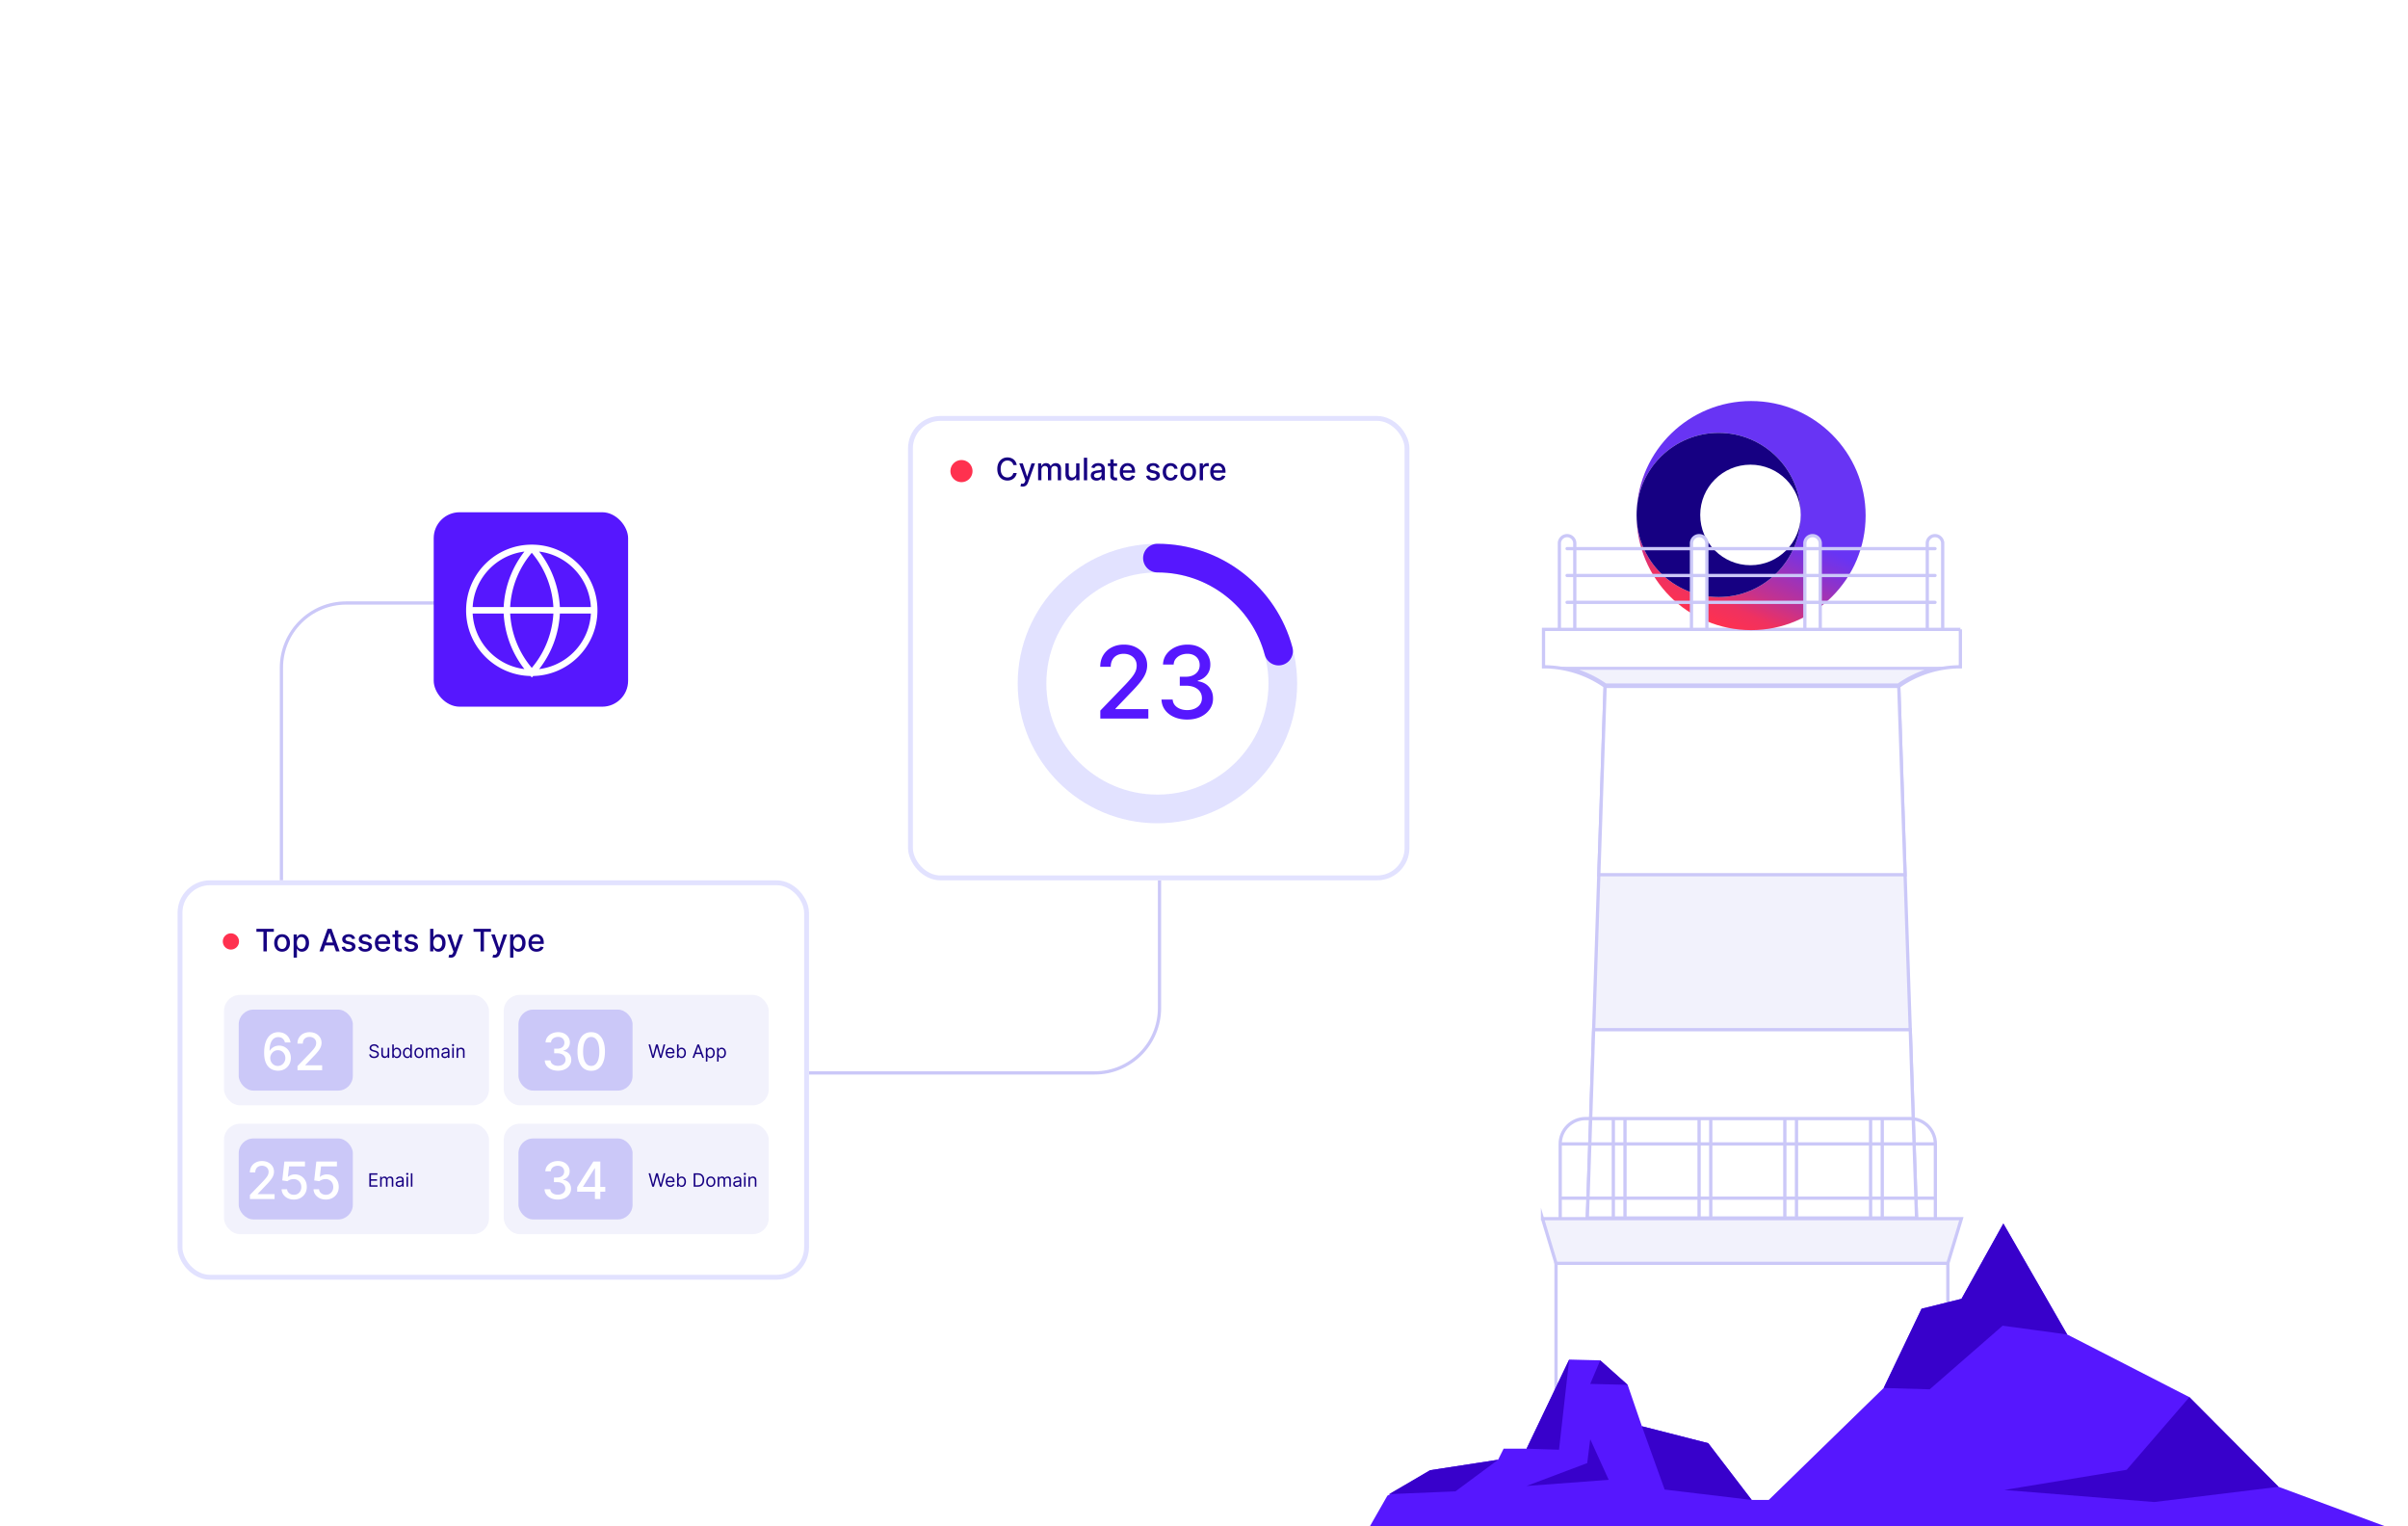 <svg xmlns="http://www.w3.org/2000/svg" width="778" height="493" fill="none"><path stroke="#CBC8F8" stroke-width="1.047" d="M150.594 346.578h203.092c11.564 0 20.938-9.374 20.938-20.937l.001-153.891M188.803 194.781l-76.944.001c-11.563 0-20.937 9.374-20.937 20.937v107.828"/><g filter="url(#a)"><rect width="162" height="150" x="285" y="126" fill="#fff" rx="10.469"/><rect width="160.43" height="148.43" x="285.785" y="126.785" stroke="#E2E2FF" stroke-width="1.57" rx="9.684"/><path fill="#160082" d="M320.119 141.85h-1.108a1.7 1.7 0 0 0-.664-1.083 1.853 1.853 0 0 0-.565-.284 2.202 2.202 0 0 0-.657-.096c-.419 0-.794.105-1.126.316-.329.211-.589.52-.781.927-.189.407-.284.904-.284 1.491 0 .592.095 1.092.284 1.499.192.407.454.715.785.923.331.209.704.313 1.119.313.229 0 .447-.031.653-.093.208-.063.397-.157.565-.28a1.712 1.712 0 0 0 .671-1.069l1.108.004a2.957 2.957 0 0 1-.345.987 2.716 2.716 0 0 1-.65.774 2.947 2.947 0 0 1-.902.501 3.338 3.338 0 0 1-1.107.177c-.63 0-1.191-.149-1.684-.447a3.138 3.138 0 0 1-1.164-1.289c-.282-.559-.423-1.225-.423-2 0-.776.142-1.442.426-1.999.284-.559.672-.987 1.165-1.285.492-.301 1.052-.451 1.68-.451.385 0 .745.055 1.079.167.336.108.638.269.906.483.267.21.488.468.664.774.175.303.293.65.355 1.04Zm1.918 6.953a2.219 2.219 0 0 1-.724-.117l.256-.87c.194.052.366.075.518.068a.622.622 0 0 0 .401-.171c.119-.106.223-.28.313-.522l.131-.362-1.996-5.526h1.137l1.381 4.233h.057l1.381-4.233h1.14l-2.248 6.183a2.47 2.47 0 0 1-.397.721 1.536 1.536 0 0 1-.576.447c-.222.1-.48.149-.774.149Zm4.993-2.045v-5.455h1.019v.888h.068c.113-.301.299-.535.557-.703.258-.171.567-.256.927-.256.365 0 .67.085.916.256a1.5 1.5 0 0 1 .551.703h.057c.13-.291.337-.523.621-.696.284-.175.623-.263 1.016-.263.495 0 .898.155 1.211.465.315.311.472.778.472 1.403v3.658h-1.062V143.2c0-.37-.1-.637-.302-.803a1.095 1.095 0 0 0-.721-.249c-.345 0-.614.107-.806.32-.191.211-.287.482-.287.813v3.477h-1.059v-3.626c0-.296-.092-.534-.277-.714-.184-.18-.424-.27-.72-.27-.202 0-.387.054-.558.16a1.17 1.17 0 0 0-.408.437 1.337 1.337 0 0 0-.153.65v3.363h-1.062Zm12.293-2.262v-3.193h1.066v5.455h-1.044v-.945h-.057a1.707 1.707 0 0 1-.604.728c-.274.192-.617.288-1.026.288-.351 0-.661-.077-.931-.231a1.625 1.625 0 0 1-.632-.692c-.151-.306-.227-.683-.227-1.133v-3.47h1.062v3.342c0 .372.103.667.309.888.206.22.473.33.802.33a1.305 1.305 0 0 0 1.087-.6c.133-.201.198-.457.195-.767Zm3.554-5.011v7.273h-1.062v-7.273h1.062Zm3.016 7.394c-.346 0-.658-.064-.938-.192-.279-.13-.5-.319-.664-.565-.161-.246-.241-.548-.241-.905 0-.308.059-.561.177-.76a1.32 1.32 0 0 1 .48-.473 2.49 2.49 0 0 1 .675-.262c.248-.06.501-.105.76-.135l.795-.093c.204-.026.352-.067.444-.124.092-.057.138-.149.138-.277v-.025c0-.31-.087-.55-.262-.721-.173-.17-.431-.255-.775-.255-.357 0-.639.079-.845.238-.203.156-.344.33-.422.522l-.998-.228c.118-.331.291-.599.518-.802.23-.206.494-.355.792-.448.298-.094.612-.142.941-.142.218 0 .449.026.693.078.246.05.476.142.689.277.215.135.391.328.529.579.137.249.206.572.206.97v3.622h-1.037v-.746h-.043a1.516 1.516 0 0 1-.309.405 1.63 1.63 0 0 1-.529.33 2.04 2.04 0 0 1-.774.132Zm.231-.853c.293 0 .544-.058.753-.174.21-.116.37-.267.479-.454.111-.19.167-.392.167-.608v-.703a.548.548 0 0 1-.22.107 3.494 3.494 0 0 1-.366.082l-.401.06-.327.043a2.614 2.614 0 0 0-.565.131.956.956 0 0 0-.404.266.664.664 0 0 0-.15.455c0 .263.097.461.292.596.194.133.441.199.742.199Zm6.421-4.723v.853h-2.979v-.853h2.979Zm-2.18-1.307h1.061v5.16c0 .206.031.361.093.465a.48.48 0 0 0 .238.21.964.964 0 0 0 .323.053c.085 0 .16-.006.224-.018.064-.011.113-.021.149-.028l.192.877a2.13 2.13 0 0 1-.689.114 1.87 1.87 0 0 1-.782-.149 1.345 1.345 0 0 1-.586-.483c-.149-.218-.223-.492-.223-.821v-5.38Zm5.647 6.872c-.538 0-1-.115-1.389-.345a2.334 2.334 0 0 1-.894-.976c-.209-.422-.313-.915-.313-1.481 0-.559.104-1.051.313-1.477.21-.426.504-.759.88-.998.379-.239.822-.359 1.328-.359.308 0 .606.051.895.153.289.102.548.262.778.479.23.218.411.501.543.849.133.346.199.766.199 1.261v.376h-4.336v-.795h3.296c0-.28-.057-.527-.171-.743a1.283 1.283 0 0 0-.479-.514 1.338 1.338 0 0 0-.718-.189c-.298 0-.558.074-.781.221-.22.144-.39.333-.511.568a1.632 1.632 0 0 0-.178.756v.622c0 .364.064.674.192.93.13.256.311.451.543.586.232.132.503.199.814.199.201 0 .384-.029.55-.085.166-.06.309-.147.43-.263.12-.116.213-.259.277-.43l1.005.181a1.823 1.823 0 0 1-.434.778c-.206.22-.465.392-.777.515-.31.121-.664.181-1.062.181Zm10.252-4.233-.962.17a1.144 1.144 0 0 0-.192-.351.949.949 0 0 0-.348-.274 1.262 1.262 0 0 0-.551-.106c-.3 0-.551.067-.752.202-.202.133-.302.304-.302.515 0 .182.067.329.202.441.135.111.353.202.654.273l.866.199c.502.116.876.295 1.122.536.246.242.37.555.37.941 0 .327-.095.618-.285.874a1.857 1.857 0 0 1-.784.596 2.895 2.895 0 0 1-1.162.217c-.61 0-1.109-.13-1.495-.391-.385-.263-.622-.635-.71-1.118l1.026-.157c.064.268.196.47.395.608.199.135.458.202.777.202.348 0 .627-.072.835-.217.208-.146.312-.325.312-.536a.559.559 0 0 0-.191-.429c-.126-.116-.319-.204-.579-.263l-.924-.203c-.509-.116-.885-.3-1.129-.554-.241-.253-.362-.574-.362-.962 0-.322.09-.604.27-.845.18-.242.428-.43.746-.565.317-.137.68-.206 1.09-.206.589 0 1.053.128 1.392.384.338.253.562.593.671 1.019Zm3.572 4.233c-.528 0-.983-.12-1.364-.359a2.373 2.373 0 0 1-.874-.998c-.203-.423-.305-.909-.305-1.456 0-.554.104-1.042.312-1.466.209-.426.502-.759.881-.998s.825-.359 1.339-.359c.414 0 .784.077 1.108.231a1.937 1.937 0 0 1 1.143 1.602h-1.033a1.239 1.239 0 0 0-.391-.661c-.201-.185-.471-.277-.809-.277-.296 0-.555.078-.778.235-.22.153-.392.374-.515.66-.123.284-.185.62-.185 1.009 0 .397.061.741.182 1.029.12.289.291.513.511.672.222.158.484.237.785.237.201 0 .383-.036.547-.11.165-.075.304-.183.415-.323a1.21 1.21 0 0 0 .238-.504h1.033a2.006 2.006 0 0 1-.344.945 1.987 1.987 0 0 1-.771.653c-.319.159-.695.238-1.125.238Zm5.673 0c-.511 0-.957-.117-1.338-.352a2.366 2.366 0 0 1-.888-.983c-.211-.422-.316-.914-.316-1.478 0-.565.105-1.06.316-1.484.211-.424.506-.753.888-.987.381-.235.827-.352 1.338-.352.512 0 .958.117 1.339.352.381.234.677.563.888.987.211.424.316.919.316 1.484 0 .564-.105 1.056-.316 1.478a2.373 2.373 0 0 1-.888.983c-.381.235-.827.352-1.339.352Zm.004-.891c.331 0 .606-.088.824-.263.218-.175.379-.409.483-.7.106-.291.16-.612.16-.962 0-.348-.054-.668-.16-.959a1.56 1.56 0 0 0-.483-.707c-.218-.177-.493-.266-.824-.266-.334 0-.611.089-.831.266a1.59 1.59 0 0 0-.487.707 2.833 2.833 0 0 0-.156.959c0 .35.052.671.156.962.107.291.269.525.487.7.22.175.497.263.831.263Zm3.724.781v-5.455h1.026v.867h.057c.1-.294.275-.525.526-.693.253-.17.54-.255.859-.255a4.25 4.25 0 0 1 .451.024v1.016a1.8 1.8 0 0 0-.227-.039 2.118 2.118 0 0 0-.327-.025 1.38 1.38 0 0 0-.671.16 1.191 1.191 0 0 0-.632 1.069v3.331h-1.062Zm5.994.11c-.538 0-1.001-.115-1.389-.345a2.337 2.337 0 0 1-.895-.976c-.208-.422-.312-.915-.312-1.481 0-.559.104-1.051.312-1.477.211-.426.505-.759.881-.998.379-.239.821-.359 1.328-.359.308 0 .606.051.895.153.289.102.548.262.778.479.229.218.41.501.543.849.133.346.199.766.199 1.261v.376h-4.336v-.795h3.295c0-.28-.056-.527-.17-.743a1.297 1.297 0 0 0-1.197-.703c-.298 0-.559.074-.781.221-.22.144-.391.333-.511.568a1.632 1.632 0 0 0-.178.756v.622c0 .364.064.674.192.93.13.256.311.451.543.586.232.132.503.199.813.199.202 0 .385-.029.551-.085a1.136 1.136 0 0 0 .706-.693l1.005.181c-.08.296-.225.555-.433.778-.206.22-.465.392-.778.515-.31.121-.664.181-1.061.181Z"/><path fill="#FF314F" d="M302.268 147.372a3.568 3.568 0 1 0 .001-7.137 3.568 3.568 0 0 0-.001 7.137Z"/><path fill="#5617FE" d="M347.126 223.744v-2.578l7.976-8.264a43.552 43.552 0 0 0 2.106-2.36c.561-.683.979-1.331 1.255-1.945a4.716 4.716 0 0 0 .414-1.956c0-.783-.184-1.458-.552-2.026a3.607 3.607 0 0 0-1.508-1.324c-.637-.314-1.354-.472-2.152-.472-.844 0-1.581.173-2.21.518a3.552 3.552 0 0 0-1.45 1.462c-.338.629-.507 1.366-.507 2.21h-3.395c0-1.435.33-2.689.99-3.764a6.725 6.725 0 0 1 2.716-2.497c1.151-.599 2.459-.898 3.925-.898 1.481 0 2.785.295 3.913.886 1.136.583 2.022 1.381 2.659 2.394.637 1.005.955 2.141.955 3.407a6.94 6.94 0 0 1-.495 2.567c-.322.836-.886 1.768-1.692 2.797-.805 1.02-1.926 2.259-3.36 3.717l-4.685 4.903v.173h10.612v3.05h-15.515Zm28.083.322c-1.58 0-2.992-.272-4.235-.817-1.235-.545-2.214-1.301-2.935-2.267-.714-.975-1.097-2.103-1.151-3.384h3.614c.046.698.28 1.304.702 1.818.43.507.99.898 1.681 1.174.69.276 1.457.415 2.301.415.929 0 1.75-.162 2.464-.484.721-.322 1.285-.771 1.691-1.346.407-.584.61-1.255.61-2.015 0-.79-.203-1.484-.61-2.083-.399-.606-.986-1.082-1.761-1.427-.767-.345-1.695-.518-2.785-.518h-1.991v-2.9h1.991c.875 0 1.642-.158 2.302-.472.668-.315 1.189-.752 1.565-1.312.376-.568.564-1.232.564-1.992 0-.728-.165-1.361-.495-1.899a3.324 3.324 0 0 0-1.381-1.277c-.591-.307-1.289-.461-2.094-.461-.768 0-1.485.142-2.153.426a3.982 3.982 0 0 0-1.611 1.197c-.414.514-.637 1.132-.668 1.853h-3.441c.038-1.273.414-2.394 1.128-3.36.721-.967 1.673-1.723 2.854-2.268 1.182-.545 2.494-.817 3.937-.817 1.511 0 2.816.295 3.913.886 1.105.583 1.956 1.362 2.555 2.337a5.87 5.87 0 0 1 .898 3.199c.007 1.32-.361 2.44-1.105 3.361-.737.921-1.719 1.539-2.947 1.853v.184c1.566.238 2.778.86 3.637 1.865.867 1.005 1.297 2.252 1.289 3.741.008 1.296-.353 2.459-1.081 3.487-.722 1.028-1.708 1.838-2.958 2.428-1.251.584-2.682.875-4.294.875Z"/><circle cx="365.578" cy="212.422" r="40.514" stroke="#E2E2FF" stroke-width="9.26"/><path stroke="#5617FE" stroke-linecap="round" stroke-width="9.26" d="M365.578 171.908c18.752 0 34.528 12.74 39.146 30.036"/></g><g filter="url(#b)"><rect width="204" height="129" x="49" y="276" fill="#fff" rx="10.469"/><rect width="202.43" height="127.43" x="49.785" y="276.785" stroke="#E2E2FF" stroke-width="1.57" rx="9.684"/><path fill="#160082" d="M74.472 292.609v-.944H80.1v.944h-2.269v6.329h-1.094v-6.329h-2.265Zm8.293 6.439c-.511 0-.957-.118-1.338-.352a2.365 2.365 0 0 1-.888-.984c-.211-.421-.316-.913-.316-1.477 0-.566.105-1.061.316-1.484a2.37 2.37 0 0 1 .888-.988c.38-.234.827-.351 1.338-.351.512 0 .958.117 1.339.351.381.235.677.564.888.988.21.423.316.918.316 1.484 0 .564-.106 1.056-.316 1.477-.21.422-.507.75-.888.984-.381.234-.827.352-1.339.352Zm.004-.892c.331 0 .606-.087.824-.263.218-.175.379-.408.483-.699a2.78 2.78 0 0 0 .16-.962 2.77 2.77 0 0 0-.16-.959 1.562 1.562 0 0 0-.483-.707c-.218-.178-.493-.266-.824-.266-.334 0-.611.088-.831.266-.218.178-.38.413-.487.707a2.83 2.83 0 0 0-.156.959c0 .35.052.671.156.962.107.291.27.524.487.699.22.176.497.263.83.263Zm3.724 2.827v-7.5h1.037v.884h.089c.061-.113.15-.245.266-.394.116-.149.277-.279.483-.391.206-.113.478-.17.817-.17.44 0 .833.111 1.179.334.346.222.617.543.813.962.199.419.298.923.298 1.513 0 .589-.098 1.095-.294 1.516a2.306 2.306 0 0 1-.81.97 2.096 2.096 0 0 1-1.175.337c-.332 0-.603-.056-.814-.167a1.536 1.536 0 0 1-.49-.39 3.017 3.017 0 0 1-.273-.398h-.064v2.894h-1.062Zm1.04-4.773c0 .384.056.72.168 1.009.11.289.272.515.482.678.211.161.47.241.775.241.317 0 .582-.084.795-.252.213-.17.374-.401.483-.692a2.74 2.74 0 0 0 .167-.984c0-.36-.055-.683-.163-.969a1.485 1.485 0 0 0-.483-.679c-.214-.165-.48-.248-.8-.248a1.27 1.27 0 0 0-.78.238c-.211.158-.371.38-.48.664a2.767 2.767 0 0 0-.163.994Zm8.478 2.728h-1.165l2.617-7.273h1.268l2.617 7.273h-1.164l-2.056-5.952h-.057l-2.06 5.952Zm.195-2.849h3.779v.924h-3.779v-.924Zm10.156-1.274-.963.17a1.14 1.14 0 0 0-.191-.351.955.955 0 0 0-.348-.274 1.265 1.265 0 0 0-.551-.106c-.301 0-.551.067-.753.202-.201.133-.302.304-.302.515 0 .182.068.329.203.44.135.111.353.203.653.274l.867.199c.502.116.876.294 1.122.536.246.241.369.555.369.941 0 .327-.094.618-.284.873a1.855 1.855 0 0 1-.785.597 2.908 2.908 0 0 1-1.161.217c-.611 0-1.109-.131-1.495-.391-.386-.263-.623-.636-.71-1.119l1.026-.156a.98.98 0 0 0 .394.607c.199.135.458.203.778.203.348 0 .626-.072.835-.217.208-.147.312-.325.312-.536a.557.557 0 0 0-.192-.43c-.125-.116-.318-.203-.579-.263l-.923-.202c-.509-.116-.885-.301-1.129-.554-.242-.253-.362-.574-.362-.962 0-.322.09-.604.27-.845.179-.242.428-.43.745-.565a2.73 2.73 0 0 1 1.09-.206c.59 0 1.054.128 1.393.383.338.254.562.593.671 1.02Zm5.361 0-.962.17a1.165 1.165 0 0 0-.192-.351.938.938 0 0 0-.348-.274 1.262 1.262 0 0 0-.551-.106c-.3 0-.551.067-.752.202-.202.133-.302.304-.302.515 0 .182.067.329.202.44.135.111.353.203.654.274l.866.199c.502.116.876.294 1.122.536.246.241.37.555.37.941 0 .327-.095.618-.285.873a1.851 1.851 0 0 1-.784.597 2.913 2.913 0 0 1-1.162.217c-.61 0-1.109-.131-1.495-.391-.385-.263-.622-.636-.71-1.119l1.026-.156a.98.98 0 0 0 .395.607c.198.135.458.203.777.203.348 0 .627-.072.835-.217.208-.147.312-.325.312-.536a.56.56 0 0 0-.191-.43c-.126-.116-.319-.203-.579-.263l-.924-.202c-.509-.116-.885-.301-1.129-.554-.241-.253-.362-.574-.362-.962 0-.322.09-.604.27-.845.18-.242.428-.43.746-.565.317-.137.68-.206 1.09-.206.589 0 1.053.128 1.392.383.338.254.562.593.671 1.02Zm3.625 4.233c-.538 0-1-.115-1.389-.345a2.337 2.337 0 0 1-.895-.976c-.208-.422-.312-.915-.312-1.481 0-.559.104-1.051.312-1.478a2.43 2.43 0 0 1 .881-.997c.379-.24.822-.359 1.328-.359.308 0 .606.051.895.153.289.101.548.261.778.479.229.218.411.501.543.849.133.345.199.766.199 1.26v.377h-4.336v-.796h3.296c0-.279-.057-.526-.171-.742a1.293 1.293 0 0 0-.479-.515 1.346 1.346 0 0 0-.718-.188c-.298 0-.558.073-.781.22-.22.145-.391.334-.511.568a1.636 1.636 0 0 0-.178.757v.621c0 .365.064.675.192.931.13.255.311.451.543.586.232.132.503.198.813.198.202 0 .385-.028.551-.085.166-.059.309-.147.43-.263.12-.116.213-.259.277-.429l1.005.181a1.823 1.823 0 0 1-.434.778 2.1 2.1 0 0 1-.777.514 2.908 2.908 0 0 1-1.062.182Zm6.064-5.565v.852h-2.979v-.852h2.979Zm-2.18-1.307h1.062v5.16c0 .206.03.361.092.465a.485.485 0 0 0 .238.21.964.964 0 0 0 .323.053c.085 0 .16-.006.224-.018l.149-.028.192.877a2.13 2.13 0 0 1-.689.114c-.28.004-.54-.045-.781-.15a1.334 1.334 0 0 1-.586-.483c-.15-.217-.224-.491-.224-.82v-5.38Zm7.354 2.639-.962.17a1.123 1.123 0 0 0-.192-.351.938.938 0 0 0-.348-.274 1.26 1.26 0 0 0-.55-.106c-.301 0-.552.067-.753.202-.201.133-.302.304-.302.515 0 .182.068.329.202.44.135.111.353.203.654.274l.866.199c.502.116.876.294 1.123.536.246.241.369.555.369.941 0 .327-.095.618-.284.873a1.855 1.855 0 0 1-.785.597 2.911 2.911 0 0 1-1.161.217c-.611 0-1.109-.131-1.495-.391-.386-.263-.623-.636-.711-1.119l1.027-.156a.98.98 0 0 0 .394.607c.199.135.458.203.778.203.348 0 .626-.072.834-.217.208-.147.313-.325.313-.536a.557.557 0 0 0-.192-.43c-.126-.116-.319-.203-.579-.263l-.923-.202c-.509-.116-.886-.301-1.13-.554-.241-.253-.362-.574-.362-.962 0-.322.09-.604.27-.845.18-.242.429-.43.746-.565a2.727 2.727 0 0 1 1.09-.206c.59 0 1.054.128 1.392.383.339.254.562.593.671 1.02Zm4.006 4.123v-7.273h1.062v2.702h.064c.061-.113.15-.245.266-.394.116-.149.277-.279.483-.391.206-.113.478-.17.817-.17.44 0 .833.111 1.179.334.345.222.616.543.813.962.199.419.298.923.298 1.513 0 .589-.098 1.095-.295 1.516a2.303 2.303 0 0 1-.809.97 2.095 2.095 0 0 1-1.176.337c-.331 0-.602-.056-.813-.167a1.535 1.535 0 0 1-.49-.39 3.048 3.048 0 0 1-.273-.398h-.089v.849h-1.037Zm1.04-2.728c0 .384.056.72.167 1.009.112.289.273.515.483.678.211.161.469.241.774.241.318 0 .583-.084.796-.252.213-.17.374-.401.483-.692.111-.291.167-.619.167-.984 0-.36-.055-.683-.164-.969a1.477 1.477 0 0 0-.483-.679c-.213-.165-.479-.248-.799-.248a1.27 1.27 0 0 0-.781.238c-.21.158-.37.38-.479.664a2.765 2.765 0 0 0-.164.994Zm5.62 4.773a2.219 2.219 0 0 1-.724-.117l.255-.87c.195.052.367.074.519.067a.623.623 0 0 0 .401-.17c.118-.107.223-.281.313-.522l.131-.362-1.996-5.526h1.137l1.381 4.233h.057l1.381-4.233h1.14l-2.248 6.182a2.444 2.444 0 0 1-.397.721 1.549 1.549 0 0 1-.576.448c-.222.099-.48.149-.774.149Zm7.366-8.374v-.944h5.629v.944h-2.27v6.329h-1.093v-6.329h-2.266Zm6.833 8.374a2.219 2.219 0 0 1-.724-.117l.256-.87c.194.052.367.074.518.067a.62.62 0 0 0 .401-.17c.119-.107.223-.281.313-.522l.131-.362-1.996-5.526h1.137l1.381 4.233h.057l1.381-4.233h1.14l-2.247 6.182a2.468 2.468 0 0 1-.398.721 1.549 1.549 0 0 1-.576.448c-.222.099-.48.149-.774.149Zm4.993 0v-7.5h1.037v.884h.089c.062-.113.15-.245.266-.394.116-.149.277-.279.483-.391.206-.113.478-.17.817-.17.44 0 .833.111 1.179.334.346.222.617.543.813.962.199.419.298.923.298 1.513 0 .589-.098 1.095-.294 1.516a2.312 2.312 0 0 1-.81.97 2.094 2.094 0 0 1-1.175.337c-.332 0-.603-.056-.814-.167a1.547 1.547 0 0 1-.49-.39 3.048 3.048 0 0 1-.273-.398h-.064v2.894h-1.062Zm1.041-4.773c0 .384.055.72.167 1.009.111.289.272.515.483.678.21.161.468.241.774.241.317 0 .582-.084.795-.252.213-.17.374-.401.483-.692.111-.291.167-.619.167-.984 0-.36-.054-.683-.163-.969a1.492 1.492 0 0 0-.483-.679c-.213-.165-.48-.248-.799-.248-.308 0-.568.079-.782.238-.21.158-.37.38-.479.664a2.765 2.765 0 0 0-.163.994Zm7.482 2.838c-.537 0-1-.115-1.389-.345a2.334 2.334 0 0 1-.894-.976c-.209-.422-.313-.915-.313-1.481 0-.559.104-1.051.313-1.478a2.42 2.42 0 0 1 .88-.997c.379-.24.822-.359 1.328-.359.308 0 .606.051.895.153.289.101.548.261.778.479.23.218.411.501.543.849.133.345.199.766.199 1.26v.377h-4.336v-.796h3.296c0-.279-.057-.526-.171-.742a1.286 1.286 0 0 0-.479-.515 1.345 1.345 0 0 0-.717-.188c-.299 0-.559.073-.782.22-.22.145-.39.334-.511.568a1.648 1.648 0 0 0-.178.757v.621c0 .365.064.675.192.931.13.255.311.451.543.586.232.132.503.198.814.198.201 0 .384-.028.55-.085.166-.059.309-.147.43-.263.12-.116.213-.259.277-.429l1.005.181a1.823 1.823 0 0 1-.434.778 2.1 2.1 0 0 1-.777.514c-.31.121-.664.182-1.062.182Z"/><path fill="#FF314F" d="M66.18 298.359a2.617 2.617 0 1 0 0-5.233 2.617 2.617 0 0 0 0 5.233Z"/><rect width="85.622" height="35.676" x="64" y="313" fill="#F2F2FC" rx="5.189"/><rect width="36.865" height="26.162" x="68.756" y="317.757" fill="#CBC8F8" rx="4.757"/><path fill="#fff" d="M81.385 337.49a4.866 4.866 0 0 1-1.596-.296 3.733 3.733 0 0 1-1.419-.946c-.426-.441-.767-1.034-1.023-1.779-.252-.745-.378-1.675-.378-2.791 0-1.056.104-1.994.313-2.814.213-.82.519-1.511.917-2.075a4.059 4.059 0 0 1 1.442-1.295c.564-.295 1.196-.443 1.898-.443.721 0 1.362.142 1.921.425a3.61 3.61 0 0 1 1.36 1.177c.351.501.574 1.07.668 1.709h-1.803a2.33 2.33 0 0 0-.727-1.236c-.363-.319-.836-.479-1.419-.479-.887 0-1.579.386-2.075 1.159-.493.772-.741 1.846-.745 3.222h.089c.208-.343.465-.635.768-.875.308-.244.65-.432 1.029-.562a3.62 3.62 0 0 1 1.206-.201c.701 0 1.336.172 1.904.515a3.748 3.748 0 0 1 1.365 1.407c.34.599.509 1.285.509 2.057 0 .773-.176 1.472-.526 2.099a3.859 3.859 0 0 1-1.467 1.49c-.63.363-1.367.54-2.21.532Zm-.006-1.537c.465 0 .881-.114 1.248-.343a2.48 2.48 0 0 0 .869-.922 2.64 2.64 0 0 0 .32-1.295c0-.465-.105-.889-.314-1.271a2.365 2.365 0 0 0-.852-.911 2.273 2.273 0 0 0-1.23-.337 2.361 2.361 0 0 0-1.755.757 2.702 2.702 0 0 0-.532.816c-.126.303-.19.625-.19.964a2.566 2.566 0 0 0 1.183 2.193c.37.233.788.349 1.253.349Zm6.363 1.371V336l4.097-4.245c.438-.461.799-.865 1.082-1.212.288-.351.503-.684.645-.999.142-.315.213-.65.213-1.005 0-.402-.095-.749-.284-1.041a1.852 1.852 0 0 0-.775-.679 2.457 2.457 0 0 0-1.105-.243c-.434 0-.812.089-1.135.266a1.828 1.828 0 0 0-.745.751c-.174.323-.26.702-.26 1.135H87.73c0-.737.169-1.381.508-1.933a3.45 3.45 0 0 1 1.395-1.283c.591-.307 1.263-.461 2.016-.461.76 0 1.431.152 2.01.455.584.3 1.039.71 1.366 1.23.327.516.49 1.099.49 1.75 0 .449-.084.889-.253 1.318-.166.43-.456.909-.87 1.437-.413.524-.989 1.161-1.726 1.909l-2.406 2.519v.089h5.45v1.566h-7.969Z"/><path fill="#160082" d="M113.474 330.095a.669.669 0 0 0-.309-.499 1.184 1.184 0 0 0-.663-.177c-.191 0-.359.031-.502.093a.806.806 0 0 0-.334.255.614.614 0 0 0-.118.37c0 .115.027.215.082.298.056.081.128.15.216.204.087.054.178.098.274.133.096.034.184.062.264.083l.439.118c.113.03.238.07.376.122.139.053.272.124.399.214a.985.985 0 0 1 .441.855c0 .234-.061.445-.183.633a1.25 1.25 0 0 1-.532.45 1.956 1.956 0 0 1-.847.167c-.31 0-.578-.05-.805-.15a1.285 1.285 0 0 1-.532-.418 1.194 1.194 0 0 1-.217-.623h.54a.674.674 0 0 0 .165.405.89.89 0 0 0 .367.237c.15.051.31.076.482.076.2 0 .379-.032.538-.097a.923.923 0 0 0 .378-.275.65.65 0 0 0 .14-.414c0-.143-.04-.26-.121-.35a.897.897 0 0 0-.316-.22 3.356 3.356 0 0 0-.425-.147l-.532-.152c-.338-.098-.605-.236-.802-.416a.916.916 0 0 1-.296-.708c0-.242.066-.453.196-.633.133-.182.31-.323.533-.423.223-.101.473-.152.749-.152.279 0 .527.05.743.15.217.099.389.234.516.406.128.171.195.366.202.585h-.506Zm3.403 1.917v-1.917h.498v3.243h-.498v-.549h-.034a1.055 1.055 0 0 1-.355.42c-.16.114-.363.171-.608.171-.203 0-.383-.044-.54-.133a.929.929 0 0 1-.372-.405c-.09-.182-.135-.411-.135-.687v-2.06h.498v2.027c0 .236.066.425.199.566.133.14.304.211.511.211a.852.852 0 0 0 .377-.095.833.833 0 0 0 .326-.292.877.877 0 0 0 .133-.5Zm1.478 1.326v-4.324h.499v1.596h.042c.036-.056.087-.128.152-.216a.892.892 0 0 1 .283-.236c.124-.07.291-.106.502-.106.273 0 .514.069.722.205.209.137.371.33.488.581.117.25.175.546.175.887 0 .343-.058.641-.175.893-.117.25-.279.445-.485.583a1.275 1.275 0 0 1-.716.204c-.209 0-.375-.034-.501-.103a.926.926 0 0 1-.289-.239 2.88 2.88 0 0 1-.156-.223h-.059v.498h-.482Zm.49-1.622c0 .245.036.461.108.648a.983.983 0 0 0 .314.438.818.818 0 0 0 .507.156.817.817 0 0 0 .522-.165c.14-.111.246-.26.316-.448.072-.188.108-.398.108-.629 0-.228-.035-.433-.105-.616a.949.949 0 0 0-.315-.437.828.828 0 0 0-.526-.163.83.83 0 0 0-.511.154.926.926 0 0 0-.312.427 1.735 1.735 0 0 0-.106.635Zm4.36 1.689a1.27 1.27 0 0 1-.715-.204 1.389 1.389 0 0 1-.486-.583 2.105 2.105 0 0 1-.175-.893c0-.341.058-.637.175-.887a1.36 1.36 0 0 1 .488-.581 1.29 1.29 0 0 1 .722-.205c.211 0 .378.036.5.106a.87.87 0 0 1 .283.236c.066.088.118.16.154.216h.043v-1.596h.498v4.324h-.482v-.498h-.059a2.88 2.88 0 0 1-.156.223.926.926 0 0 1-.289.239c-.126.069-.292.103-.501.103Zm.068-.447c.2 0 .369-.052.507-.156a.983.983 0 0 0 .314-.438c.072-.187.108-.403.108-.648 0-.242-.035-.454-.106-.635a.926.926 0 0 0-.312-.427.83.83 0 0 0-.511-.154.837.837 0 0 0-.528.163.978.978 0 0 0-.315.437 1.734 1.734 0 0 0-.103.616c0 .231.035.441.106.629s.177.337.316.448c.141.11.316.165.524.165Zm3.718.447c-.293 0-.549-.069-.77-.209a1.419 1.419 0 0 1-.516-.584 1.989 1.989 0 0 1-.183-.879c0-.338.061-.633.183-.885.124-.252.296-.447.516-.587.221-.139.477-.209.77-.209.293 0 .549.07.769.209.221.14.393.335.515.587.124.252.186.547.186.885 0 .335-.062.628-.186.879-.122.25-.294.445-.515.584a1.4 1.4 0 0 1-.769.209Zm0-.447a.853.853 0 0 0 .549-.171c.144-.114.25-.264.319-.45s.104-.387.104-.604c0-.217-.035-.419-.104-.606a1.023 1.023 0 0 0-.319-.454.849.849 0 0 0-.549-.173.852.852 0 0 0-.549.173c-.143.116-.25.267-.319.454a1.737 1.737 0 0 0-.103.606c0 .217.034.418.103.604.069.186.176.336.319.45a.857.857 0 0 0 .549.171Zm2.23.38v-3.243h.482v.506h.042a.821.821 0 0 1 .327-.403.983.983 0 0 1 .543-.146c.214 0 .392.049.534.146a.95.95 0 0 1 .336.403h.034a.945.945 0 0 1 .374-.399c.166-.1.365-.15.597-.15.29 0 .527.091.712.273.184.18.276.461.276.842v2.171h-.498v-2.171c0-.239-.066-.41-.196-.513a.726.726 0 0 0-.463-.154c-.228 0-.405.069-.53.207a.74.74 0 0 0-.188.519v2.112h-.507v-2.221a.582.582 0 0 0-.179-.446.644.644 0 0 0-.462-.171.686.686 0 0 0-.364.104.77.77 0 0 0-.27.287.853.853 0 0 0-.101.42v2.027h-.499Zm6.123.076c-.206 0-.392-.039-.56-.116a.966.966 0 0 1-.399-.34.965.965 0 0 1-.148-.541c0-.186.037-.336.11-.452a.775.775 0 0 1 .294-.274 1.56 1.56 0 0 1 .405-.148 4.93 4.93 0 0 1 .45-.08c.197-.025.357-.044.479-.057a.719.719 0 0 0 .27-.07c.058-.032.087-.088.087-.169v-.017c0-.208-.057-.37-.171-.485-.113-.116-.284-.173-.513-.173-.238 0-.425.052-.56.156a.925.925 0 0 0-.285.333l-.473-.168c.085-.198.197-.351.338-.461.142-.111.297-.188.465-.232.169-.045.335-.068.498-.068.104 0 .224.013.359.038.136.024.268.074.395.15a.885.885 0 0 1 .319.345c.084.153.126.358.126.616v2.137h-.498v-.439h-.025a.924.924 0 0 1-.484.43 1.2 1.2 0 0 1-.479.085Zm.076-.448a.981.981 0 0 0 .498-.116.78.78 0 0 0 .308-.3.756.756 0 0 0 .106-.386v-.456c-.021.025-.068.048-.139.07a2.458 2.458 0 0 1-.245.052 10.203 10.203 0 0 1-.478.064c-.129.017-.25.044-.363.082a.627.627 0 0 0-.27.167.422.422 0 0 0-.101.3c0 .173.064.304.192.392a.854.854 0 0 0 .492.131Zm2.32.372v-3.243h.498v3.243h-.498Zm.253-3.784a.354.354 0 0 1-.251-.099.32.32 0 0 1-.104-.239c0-.093.035-.172.104-.238.07-.066.154-.1.251-.1s.18.034.249.1a.313.313 0 0 1 .106.238.315.315 0 0 1-.106.239.347.347 0 0 1-.249.099Zm1.656 1.833v1.951h-.498v-3.243h.481v.506h.042a.931.931 0 0 1 .347-.397c.155-.101.354-.152.599-.152.22 0 .412.045.577.136a.904.904 0 0 1 .384.405c.092.18.137.408.137.684v2.061h-.498v-2.027c0-.255-.066-.453-.198-.596-.133-.143-.314-.215-.545-.215a.874.874 0 0 0-.427.104.733.733 0 0 0-.293.301.998.998 0 0 0-.108.482Z"/><rect width="85.622" height="35.676" x="154.379" y="313" fill="#F2F2FC" rx="5.189"/><rect width="36.865" height="26.162" x="159.135" y="317.757" fill="#CBC8F8" rx="4.757"/><path fill="#fff" d="M171.911 337.49c-.812 0-1.537-.14-2.176-.42-.634-.28-1.137-.668-1.507-1.164a3.094 3.094 0 0 1-.592-1.739h1.857c.023.359.144.67.36.934.221.261.509.462.864.604.354.141.749.212 1.182.212.477 0 .899-.082 1.265-.248.371-.165.66-.396.869-.692.209-.299.314-.644.314-1.034 0-.406-.105-.763-.314-1.07-.205-.312-.506-.556-.904-.734-.394-.177-.871-.266-1.431-.266h-1.023v-1.489h1.023c.449 0 .844-.081 1.182-.243.343-.161.611-.386.805-.674.193-.291.289-.632.289-1.023a1.83 1.83 0 0 0-.254-.975 1.706 1.706 0 0 0-.709-.656c-.304-.158-.663-.237-1.076-.237-.395 0-.763.073-1.106.219a2.044 2.044 0 0 0-.828.615 1.58 1.58 0 0 0-.343.952h-1.767a2.98 2.98 0 0 1 .579-1.727 3.746 3.746 0 0 1 1.466-1.164c.607-.28 1.281-.42 2.022-.42.777 0 1.447.152 2.01.455.568.3 1.005.7 1.313 1.2.311.501.465 1.049.461 1.644.004.678-.185 1.253-.568 1.726-.378.473-.882.79-1.513.952v.095c.804.122 1.427.441 1.868.957.446.517.666 1.157.662 1.922a2.991 2.991 0 0 1-.555 1.791c-.371.528-.877.944-1.52 1.248-.642.299-1.377.449-2.205.449Zm10.73.035c-.934-.003-1.732-.25-2.394-.739-.662-.488-1.169-1.2-1.519-2.134-.351-.934-.527-2.059-.527-3.376 0-1.312.176-2.434.527-3.364.354-.93.863-1.639 1.525-2.128.666-.489 1.462-.733 2.388-.733.927 0 1.721.246 2.383.739.662.489 1.169 1.198 1.519 2.128.355.926.533 2.046.533 3.358 0 1.321-.176 2.448-.527 3.382-.35.93-.857 1.642-1.519 2.134-.662.489-1.458.733-2.389.733Zm0-1.578c.82 0 1.461-.4 1.922-1.2.465-.8.698-1.957.698-3.471 0-1.005-.107-1.854-.32-2.548-.209-.697-.51-1.226-.904-1.584a1.979 1.979 0 0 0-1.396-.544c-.815 0-1.456.402-1.921 1.206-.465.804-.7 1.961-.704 3.47 0 1.009.105 1.863.314 2.56.213.694.514 1.22.904 1.579.391.355.86.532 1.407.532Z"/><path fill="#160082" d="m202.351 333.338-1.183-4.324h.532l.904 3.522h.042l.921-3.522h.591l.921 3.522h.042l.903-3.522h.533l-1.183 4.324h-.54l-.955-3.446h-.034l-.954 3.446h-.54Zm5.848.067c-.312 0-.582-.069-.808-.206a1.394 1.394 0 0 1-.522-.583 1.99 1.99 0 0 1-.181-.874c0-.333.06-.625.181-.879.123-.255.293-.453.511-.595.22-.144.476-.216.769-.216.169 0 .335.029.5.085.165.056.315.148.45.274.135.126.243.292.323.499.08.207.12.461.12.764v.211h-2.5v-.431h1.993a1.06 1.06 0 0 0-.109-.489.826.826 0 0 0-.309-.34.861.861 0 0 0-.468-.125.892.892 0 0 0-.516.148.973.973 0 0 0-.331.38 1.121 1.121 0 0 0-.116.502v.288c0 .245.042.452.127.623a.913.913 0 0 0 .356.386c.152.087.329.131.53.131.131 0 .249-.018.355-.055a.76.76 0 0 0 .277-.169.766.766 0 0 0 .179-.283l.482.135a1.072 1.072 0 0 1-.256.431c-.12.122-.267.218-.443.287a1.638 1.638 0 0 1-.594.101Zm2.169-.067v-4.324h.498v1.596h.042c.037-.056.088-.128.152-.216a.915.915 0 0 1 .283-.236c.124-.07.292-.106.503-.106.273 0 .514.069.722.205.208.137.371.33.488.581.117.25.175.546.175.887 0 .343-.058.641-.175.893-.117.25-.279.445-.486.583a1.273 1.273 0 0 1-.716.204c-.208 0-.375-.034-.5-.103a.914.914 0 0 1-.289-.239 3.26 3.26 0 0 1-.157-.223h-.059v.498h-.481Zm.49-1.622c0 .245.036.461.107.648a.985.985 0 0 0 .315.438.818.818 0 0 0 .507.156.814.814 0 0 0 .521-.165.998.998 0 0 0 .317-.448c.072-.188.108-.398.108-.629 0-.228-.036-.433-.106-.616a.954.954 0 0 0-.314-.437.83.83 0 0 0-.526-.163.83.83 0 0 0-.511.154.935.935 0 0 0-.313.427c-.07.181-.105.393-.105.635Zm5.052 1.622h-.549l1.588-4.324h.541l1.588 4.324h-.549l-1.293-3.64h-.033l-1.293 3.64Zm.203-1.689h2.213v.464h-2.213v-.464Zm3.571 2.905v-4.459h.481v.515h.059c.037-.056.088-.128.152-.216a.903.903 0 0 1 .283-.236c.124-.07.292-.106.503-.106.273 0 .514.069.722.205.208.137.371.33.488.581.116.25.175.546.175.887 0 .343-.059.641-.175.893-.117.25-.279.445-.486.583a1.275 1.275 0 0 1-.716.204c-.208 0-.375-.034-.5-.103a.919.919 0 0 1-.29-.239 3.575 3.575 0 0 1-.156-.223h-.042v1.714h-.498Zm.49-2.838c0 .245.035.461.107.648a.985.985 0 0 0 .315.438.818.818 0 0 0 .507.156.814.814 0 0 0 .521-.165c.141-.111.246-.26.317-.448.072-.188.108-.398.108-.629 0-.228-.036-.433-.106-.616a.949.949 0 0 0-.315-.437.825.825 0 0 0-.525-.163.83.83 0 0 0-.511.154.935.935 0 0 0-.313.427c-.07.181-.105.393-.105.635Zm3.133 2.838v-4.459h.481v.515h.06c.036-.056.087-.128.152-.216a.892.892 0 0 1 .283-.236c.123-.07.291-.106.502-.106.273 0 .514.069.722.205.209.137.371.33.488.581.117.25.175.546.175.887 0 .343-.058.641-.175.893-.117.25-.279.445-.486.583a1.273 1.273 0 0 1-.716.204c-.208 0-.375-.034-.5-.103a.914.914 0 0 1-.289-.239 2.88 2.88 0 0 1-.156-.223h-.043v1.714h-.498Zm.49-2.838c0 .245.036.461.108.648a.976.976 0 0 0 .314.438.818.818 0 0 0 .507.156.814.814 0 0 0 .521-.165.998.998 0 0 0 .317-.448c.072-.188.108-.398.108-.629a1.69 1.69 0 0 0-.106-.616.954.954 0 0 0-.314-.437.83.83 0 0 0-.526-.163.83.83 0 0 0-.511.154.935.935 0 0 0-.313.427c-.07.181-.105.393-.105.635Z"/><rect width="85.622" height="35.676" x="64" y="354.622" fill="#F2F2FC" rx="5.189"/><rect width="36.865" height="26.162" x="68.756" y="359.378" fill="#CBC8F8" rx="4.757"/><path fill="#fff" d="M72.37 378.946v-1.324l4.097-4.245c.438-.461.799-.865 1.082-1.212.288-.351.503-.684.645-.999.142-.316.212-.651.212-1.005 0-.402-.094-.749-.283-1.041a1.855 1.855 0 0 0-.775-.68 2.47 2.47 0 0 0-1.105-.242c-.434 0-.812.088-1.135.266a1.816 1.816 0 0 0-.745.751c-.174.323-.26.701-.26 1.135h-1.745c0-.737.17-1.382.509-1.934a3.454 3.454 0 0 1 1.395-1.282c.591-.308 1.263-.462 2.016-.462.76 0 1.43.152 2.01.456a3.415 3.415 0 0 1 1.366 1.229c.327.517.49 1.1.49 1.75 0 .45-.084.889-.254 1.319-.165.429-.455.908-.869 1.436-.413.525-.989 1.161-1.726 1.91l-2.406 2.519v.088h5.45v1.567H72.37Zm14.207.166c-.74 0-1.407-.142-1.998-.426a3.632 3.632 0 0 1-1.407-1.183 3.12 3.12 0 0 1-.562-1.714h1.774c.043.52.274.948.691 1.283.418.335.919.502 1.502.502.465 0 .877-.106 1.236-.319.362-.217.646-.514.851-.893.209-.378.314-.81.314-1.294a2.69 2.69 0 0 0-.32-1.319 2.36 2.36 0 0 0-.88-.91 2.486 2.486 0 0 0-1.278-.337c-.366 0-.735.063-1.105.189s-.67.292-.899.497l-1.673-.249.68-6.101h6.657v1.567h-5.138l-.384 3.387h.07c.237-.228.55-.419.94-.573a3.446 3.446 0 0 1 1.266-.231c.737 0 1.393.176 1.969.526.58.351 1.035.83 1.366 1.437.335.603.5 1.297.496 2.081.004.785-.173 1.484-.532 2.099a3.846 3.846 0 0 1-1.478 1.454c-.627.351-1.346.527-2.158.527Zm10.324 0c-.74 0-1.407-.142-1.998-.426a3.632 3.632 0 0 1-1.407-1.183 3.12 3.12 0 0 1-.562-1.714h1.774c.043.52.274.948.692 1.283.417.335.918.502 1.501.502.465 0 .877-.106 1.236-.319.362-.217.646-.514.851-.893.21-.378.314-.81.314-1.294 0-.493-.107-.932-.32-1.319a2.36 2.36 0 0 0-.88-.91 2.486 2.486 0 0 0-1.278-.337c-.366 0-.735.063-1.105.189s-.67.292-.899.497l-1.673-.249.68-6.101h6.657v1.567h-5.138l-.384 3.387h.071c.236-.228.55-.419.94-.573a3.446 3.446 0 0 1 1.265-.231c.737 0 1.394.176 1.969.526.58.351 1.035.83 1.366 1.437.335.603.5 1.297.496 2.081.004.785-.173 1.484-.532 2.099a3.848 3.848 0 0 1-1.478 1.454c-.626.351-1.346.527-2.158.527Z"/><path fill="#160082" d="M110.956 374.959v-4.324h2.609v.465h-2.086v1.461h1.951v.464h-1.951v1.47h2.12v.464h-2.643Zm3.486 0v-3.243h.481v.507h.042a.813.813 0 0 1 .328-.403.978.978 0 0 1 .542-.146c.214 0 .392.049.534.146.144.095.256.23.336.403h.034a.94.94 0 0 1 .374-.399c.166-.1.365-.15.597-.15.29 0 .527.091.712.272.184.181.276.461.276.843v2.17h-.498v-2.17c0-.239-.065-.41-.196-.513a.726.726 0 0 0-.463-.154c-.228 0-.404.069-.53.207a.737.737 0 0 0-.188.519v2.111h-.506v-2.221a.58.58 0 0 0-.18-.445.642.642 0 0 0-.462-.171.68.68 0 0 0-.363.103.78.78 0 0 0-.271.287.853.853 0 0 0-.101.42v2.027h-.498Zm6.122.076c-.206 0-.392-.038-.56-.116a.959.959 0 0 1-.399-.34.96.96 0 0 1-.147-.54c0-.186.036-.337.109-.452a.775.775 0 0 1 .294-.274 1.49 1.49 0 0 1 .405-.148c.149-.034.299-.061.45-.081.197-.025.357-.044.479-.057a.754.754 0 0 0 .271-.069c.057-.033.086-.089.086-.169v-.017c0-.208-.057-.37-.171-.486-.113-.115-.284-.173-.513-.173-.238 0-.424.052-.56.156a.936.936 0 0 0-.285.334l-.473-.169a1.14 1.14 0 0 1 .338-.46c.142-.111.297-.189.465-.232.169-.045.335-.068.498-.068.104 0 .224.013.359.038.137.024.268.074.395.15a.889.889 0 0 1 .319.344c.084.154.126.359.126.617v2.136h-.498v-.439h-.025a.865.865 0 0 1-.169.226.977.977 0 0 1-.315.205c-.131.056-.29.084-.479.084Zm.076-.447a.992.992 0 0 0 .498-.116.797.797 0 0 0 .309-.3.769.769 0 0 0 .105-.387v-.456c-.021.026-.067.049-.139.07-.071.02-.152.037-.245.053-.092.014-.181.027-.268.038l-.209.025a1.92 1.92 0 0 0-.364.083.625.625 0 0 0-.27.166.43.43 0 0 0-.101.3c0 .173.064.304.192.393a.862.862 0 0 0 .492.131Zm2.32.371v-3.243h.498v3.243h-.498Zm.253-3.783a.35.35 0 0 1-.251-.1.317.317 0 0 1-.103-.238c0-.093.034-.173.103-.239a.354.354 0 0 1 .251-.099c.097 0 .18.033.249.099a.315.315 0 0 1 .106.239.313.313 0 0 1-.106.238.344.344 0 0 1-.249.1Zm1.656-.541v4.324h-.498v-4.324h.498Z"/><rect width="85.622" height="35.676" x="154.379" y="354.622" fill="#F2F2FC" rx="5.189"/><rect width="36.865" height="26.162" x="159.135" y="359.378" fill="#CBC8F8" rx="4.757"/><path fill="#fff" d="M171.838 379.112c-.812 0-1.537-.14-2.176-.42-.635-.28-1.137-.668-1.508-1.165a3.098 3.098 0 0 1-.591-1.738h1.857c.023.359.144.67.36.934.221.26.509.461.863.603.355.142.749.213 1.183.213a3.05 3.05 0 0 0 1.265-.248c.371-.166.66-.396.869-.692.209-.3.314-.645.314-1.035 0-.406-.105-.762-.314-1.07-.205-.311-.506-.556-.904-.733-.395-.177-.871-.266-1.431-.266h-1.023v-1.49h1.023c.449 0 .843-.081 1.182-.242.343-.162.611-.386.804-.674.194-.292.29-.633.29-1.023 0-.374-.085-.7-.254-.976a1.716 1.716 0 0 0-.71-.656c-.303-.157-.662-.236-1.076-.236-.394 0-.762.073-1.105.218a2.044 2.044 0 0 0-.828.615 1.583 1.583 0 0 0-.343.952h-1.768c.02-.654.213-1.23.58-1.726.37-.497.859-.885 1.466-1.165s1.281-.42 2.022-.42c.776 0 1.447.152 2.01.456a3.31 3.31 0 0 1 1.313 1.2c.311.5.465 1.048.461 1.643.004.678-.185 1.254-.568 1.727-.378.473-.883.79-1.513.952v.094c.804.122 1.427.442 1.868.958.445.516.666 1.157.662 1.921a2.986 2.986 0 0 1-.556 1.792c-.37.528-.877.944-1.519 1.247-.642.3-1.378.45-2.205.45Zm6.261-2.531v-1.478l5.232-8.265h1.165v2.176h-.739l-3.743 5.924v.094h7.172v1.549h-9.087Zm5.74 2.365v-2.814l.012-.674v-8.62h1.733v12.108h-1.745Z"/><path fill="#160082" d="m202.368 374.959-1.182-4.324h.532l.904 3.522h.042l.921-3.522h.591l.92 3.522h.043l.903-3.522h.533l-1.183 4.324h-.54l-.955-3.445h-.034l-.954 3.445h-.541Zm5.849.068c-.312 0-.582-.069-.808-.207a1.388 1.388 0 0 1-.522-.583 1.987 1.987 0 0 1-.182-.874c0-.332.061-.625.182-.878.123-.255.293-.453.511-.596.22-.143.476-.215.769-.215.169 0 .335.028.5.084.165.057.315.148.45.275.135.125.243.291.323.498.08.207.12.462.12.765v.211h-2.5v-.431h1.993c0-.183-.036-.346-.109-.49a.832.832 0 0 0-.777-.464.9.9 0 0 0-.516.147.976.976 0 0 0-.331.381 1.105 1.105 0 0 0-.116.502v.287c0 .245.042.453.126.623a.91.91 0 0 0 .357.386c.152.088.329.131.53.131.131 0 .249-.018.355-.054a.788.788 0 0 0 .277-.169.774.774 0 0 0 .179-.283l.482.135a1.072 1.072 0 0 1-.256.431c-.12.122-.267.218-.443.287a1.66 1.66 0 0 1-.594.101Zm2.169-.068v-4.324h.498v1.596h.042c.037-.056.088-.128.152-.215a.89.89 0 0 1 .283-.236c.124-.071.292-.106.503-.106.273 0 .514.068.722.205.208.136.371.33.488.58.117.251.175.547.175.887 0 .344-.058.641-.175.893a1.383 1.383 0 0 1-.486.583 1.266 1.266 0 0 1-.716.205c-.208 0-.375-.034-.5-.103a.928.928 0 0 1-.289-.239 3.24 3.24 0 0 1-.157-.224h-.059v.498h-.481Zm.49-1.621c0 .245.036.461.107.648a.976.976 0 0 0 .315.437.818.818 0 0 0 .507.156.814.814 0 0 0 .521-.164c.141-.111.247-.261.317-.448.072-.189.108-.398.108-.629 0-.228-.036-.434-.106-.617a.954.954 0 0 0-.315-.437.83.83 0 0 0-.525-.162.83.83 0 0 0-.511.154.926.926 0 0 0-.313.426c-.07.182-.105.394-.105.636Zm6.21 1.621h-1.335v-4.324h1.394c.419 0 .778.087 1.076.26.299.172.528.419.687.741.159.321.238.705.238 1.153 0 .45-.08.838-.24 1.163a1.726 1.726 0 0 1-.701.748c-.307.173-.68.259-1.119.259Zm-.811-.464h.777c.357 0 .654-.069.889-.207a1.27 1.27 0 0 0 .525-.589c.116-.255.174-.558.174-.91 0-.349-.057-.65-.171-.902a1.272 1.272 0 0 0-.511-.583c-.227-.136-.509-.204-.847-.204h-.836v3.395Zm5 .532c-.293 0-.55-.07-.771-.209a1.413 1.413 0 0 1-.515-.585 1.968 1.968 0 0 1-.184-.878c0-.338.061-.633.184-.885.124-.252.295-.448.515-.587.221-.139.478-.209.771-.209.292 0 .549.07.768.209.221.139.393.335.515.587.124.252.186.547.186.885 0 .335-.062.628-.186.878a1.393 1.393 0 0 1-.515.585 1.405 1.405 0 0 1-.768.209Zm0-.448a.857.857 0 0 0 .549-.171c.143-.114.25-.264.319-.449.069-.186.103-.387.103-.604 0-.217-.034-.419-.103-.606a1.025 1.025 0 0 0-.319-.454.847.847 0 0 0-.549-.173.843.843 0 0 0-.549.173c-.144.115-.25.267-.319.454a1.737 1.737 0 0 0-.104.606c0 .217.035.418.104.604.069.185.175.335.319.449a.853.853 0 0 0 .549.171Zm2.23.38v-3.243h.481v.507h.043a.806.806 0 0 1 .327-.403.981.981 0 0 1 .543-.146c.214 0 .392.049.534.146.143.095.255.23.335.403h.034a.94.94 0 0 1 .374-.399c.166-.1.365-.15.598-.15.29 0 .527.091.711.272.185.181.277.461.277.843v2.17h-.499v-2.17c0-.239-.065-.41-.196-.513a.725.725 0 0 0-.462-.154c-.228 0-.405.069-.53.207a.733.733 0 0 0-.188.519v2.111h-.507v-2.221a.58.58 0 0 0-.18-.445.64.64 0 0 0-.462-.171.684.684 0 0 0-.363.103.786.786 0 0 0-.27.287.843.843 0 0 0-.102.42v2.027h-.498Zm6.122.076c-.205 0-.392-.038-.559-.116a.947.947 0 0 1-.399-.34.953.953 0 0 1-.148-.54c0-.186.036-.337.11-.452a.772.772 0 0 1 .293-.274c.123-.067.258-.116.405-.148.15-.034.3-.061.45-.081.197-.025.357-.044.48-.057a.747.747 0 0 0 .27-.069c.058-.033.086-.089.086-.169v-.017c0-.208-.057-.37-.171-.486-.112-.115-.283-.173-.513-.173-.238 0-.424.052-.559.156a.936.936 0 0 0-.285.334l-.473-.169a1.13 1.13 0 0 1 .338-.46 1.26 1.26 0 0 1 .464-.232c.169-.045.335-.068.498-.068.105 0 .224.013.359.038.137.024.268.074.395.15a.881.881 0 0 1 .319.344c.084.154.127.359.127.617v2.136h-.499v-.439h-.025a.865.865 0 0 1-.169.226.983.983 0 0 1-.314.205 1.22 1.22 0 0 1-.48.084Zm.076-.447a.998.998 0 0 0 .499-.116.801.801 0 0 0 .308-.3.769.769 0 0 0 .105-.387v-.456c-.021.026-.067.049-.139.07a2.38 2.38 0 0 1-.245.053c-.091.014-.181.027-.268.038l-.209.025c-.13.017-.251.045-.363.083a.629.629 0 0 0-.271.166.43.43 0 0 0-.101.3c0 .173.064.304.192.393.13.087.294.131.492.131Zm2.32.371v-3.243h.499v3.243h-.499Zm.254-3.783a.353.353 0 0 1-.252-.1.317.317 0 0 1-.103-.238c0-.093.034-.173.103-.239a.356.356 0 0 1 .252-.099c.097 0 .18.033.249.099.07.066.105.146.105.239a.315.315 0 0 1-.105.238.344.344 0 0 1-.249.1Zm1.656 1.832v1.951h-.499v-3.243h.482v.507h.042a.923.923 0 0 1 .346-.397c.155-.101.355-.152.6-.152.219 0 .412.045.576.135a.914.914 0 0 1 .385.406c.091.18.137.408.137.684v2.06h-.499v-2.027c0-.254-.066-.453-.198-.595-.132-.144-.314-.215-.545-.215a.866.866 0 0 0-.426.103.744.744 0 0 0-.294.302.994.994 0 0 0-.107.481Z"/></g><rect width="62.813" height="62.813" x="140.125" y="165.469" fill="#5617FE" rx="8.375"/><path stroke="#fff" stroke-miterlimit="10" stroke-width="2.094" d="M191.98 197.154c0 11.146-9.024 20.169-20.17 20.169m20.17-20.169c0-11.146-9.024-20.17-20.17-20.17m20.17 20.17h-40.339m20.169 20.169c-11.146 0-20.169-9.023-20.169-20.169m20.169 20.169a30.732 30.732 0 0 0 8.068-20.169 30.734 30.734 0 0 0-8.068-20.17m0 40.339a30.732 30.732 0 0 1-8.068-20.169 30.734 30.734 0 0 1 8.068-20.17m0 0c-11.146 0-20.169 9.024-20.169 20.17"/><path fill="#F2F2FC" stroke="#CBC8F8" stroke-miterlimit="10" stroke-width="1.047" d="M622.606 494.5H509.469l3.377-101.048.144-4.116 1.899-56.712.796-23.948.547-16.444.326-9.677 2.044-60.818h94.871l2.044 60.818.316 9.677.547 16.444.806 23.948 2.034 60.828.412 12.328 2.974 88.72Z"/><path fill="#fff" stroke="#CBC8F8" stroke-miterlimit="10" stroke-width="1.047" d="M633.38 203.302V215.4a34.508 34.508 0 0 0-19.638 6.135l-.278.192h-94.862l-.278-.192a34.299 34.299 0 0 0-9.344-4.565 34.524 34.524 0 0 0-10.285-1.57v-12.098H633.39h-.01ZM619.22 393.452H512.846l.144-4.116 1.899-56.712h102.297l2.034 60.828ZM615.517 282.555h-98.958l2.043-60.818h94.871l2.044 60.818Z"/><path fill="url(#c)" fill-rule="evenodd" d="M528.766 166.436v-.095a28.381 28.381 0 0 1 0 .095Z" clip-rule="evenodd"/><path fill="url(#d)" d="M565.766 203.547c-20.435 0-37-16.566-37-37v-.111c.051 14.601 11.903 26.422 26.516 26.422 14.645 0 26.517-11.872 26.517-26.517 0-14.644-11.872-26.516-26.517-26.516-14.265 0-25.9 11.265-26.493 25.384.704-19.815 16.99-35.662 36.977-35.662 20.434 0 37 16.565 37 37 0 20.434-16.566 37-37 37Z"/><path fill="#160082" d="M581.799 166.341c0 14.645-11.872 26.517-26.517 26.517-14.613 0-26.465-11.821-26.516-26.422.001-.411.009-.82.023-1.227.593-14.119 12.228-25.384 26.493-25.384 14.645 0 26.517 11.872 26.517 26.516 0-8.968-7.27-16.239-16.239-16.239-8.968 0-16.239 7.271-16.239 16.239 0 8.969 7.271 16.239 16.239 16.239 8.969 0 16.239-7.27 16.239-16.239Z"/><path fill="#F2F2FC" d="m518.745 221.249-.153-.106a34.945 34.945 0 0 0-9.469-4.632c-.758-.24-1.535-.45-2.303-.632h118.415a34.814 34.814 0 0 0-11.753 5.264l-.153.106h-94.584Z"/><path fill="#CBC8F8" d="M621.868 216.357a35.567 35.567 0 0 0-8.673 4.394l-.028.019H518.9l-.029-.019a35.441 35.441 0 0 0-8.683-4.394h111.69m11.502-.957H498.695a34.475 34.475 0 0 1 19.629 6.136l.278.191h94.872l.278-.191a34.499 34.499 0 0 1 19.638-6.136h-.01Z"/><path fill="#fff" stroke="#CBC8F8" stroke-miterlimit="10" stroke-width="1.047" d="M629.332 408.087H502.734V494.5h126.598v-86.413Z"/><path fill="#F2F2FC" stroke="#CBC8F8" stroke-miterlimit="10" stroke-width="1.047" d="M498.369 393.663h135.338l-4.375 14.424H502.734l-4.365-14.424Z"/><path fill="#CBC8F8" d="M625.829 393.662h-1.055v-24.139c0-4.231-3.444-7.667-7.684-7.667H512.298c-4.24 0-7.684 3.436-7.684 7.667v24.139h-1.055v-24.139c0-4.815 3.923-8.72 8.739-8.72H617.08c4.826 0 8.74 3.915 8.74 8.72v24.139h.009Z"/><path fill="#CBC8F8" d="M625.303 368.996H504.088v1.053h121.215v-1.053ZM625.303 386.512H504.088v1.053h121.215v-1.053Z"/><path fill="#CBC8F8" d="M521.778 361.329h-1.055v32.343h1.055v-32.343ZM525.547 361.329h-1.055v32.343h1.055v-32.343ZM549.485 361.329h-1.055v32.343h1.055v-32.343ZM553.255 361.329h-1.056v32.343h1.056v-32.343ZM577.19 361.329h-1.055v32.343h1.055v-32.343ZM580.96 361.329h-1.056v32.343h1.056v-32.343ZM604.897 361.329h-1.055v32.343h1.055v-32.343ZM608.667 361.329h-1.056v32.343h1.056v-32.343Z"/><path fill="#fff" stroke="#CBC8F8" stroke-miterlimit="10" stroke-width="1.047" d="M506.313 173.026a2.494 2.494 0 0 0-2.495 2.489v27.786h4.979v-27.786a2.492 2.492 0 0 0-2.494-2.489h.01ZM548.987 173.026a2.494 2.494 0 0 0-2.495 2.489v27.786h4.979v-27.786a2.493 2.493 0 0 0-2.494-2.489h.01ZM585.623 173.026a2.493 2.493 0 0 0-2.494 2.489v27.786h4.979v-27.786a2.493 2.493 0 0 0-2.494-2.489h.009ZM625.178 173.026a2.493 2.493 0 0 0-2.494 2.489v27.786h4.979v-27.786a2.493 2.493 0 0 0-2.495-2.489h.01Z"/><path fill="#CBC8F8" d="M625.178 177.755H506.313a.532.532 0 0 1-.528-.526c0-.288.24-.527.528-.527h118.865c.288 0 .528.239.528.527 0 .287-.24.526-.528.526ZM625.178 186.427H506.313a.532.532 0 0 1-.528-.527c0-.287.24-.526.528-.526h118.865c.288 0 .528.239.528.526 0 .287-.24.527-.528.527ZM625.178 195.108H506.313a.532.532 0 0 1-.528-.526c0-.288.24-.527.528-.527h118.865c.288 0 .528.239.528.527 0 .287-.24.526-.528.526Z"/><path fill="#5617FE" d="m772.242 493.641-36.062-13.36-28.808-28.963-39.485-20.246-20.621-35.838-13.532 24.325-12.899 3.2-12.238 25.597-37.355 36.386 12.866 10.992h174.001l14.133-2.093Z"/><path fill="#3801CB" d="m667.886 431.072-20.847-2.836-23.575 20.553-14.868-.433 12.237-25.597 12.899-3.2 13.532-24.325 20.622 35.838ZM707.371 451.318l-20.27 23.472-39.54 6.511 48.43 3.899 40.188-4.919-28.808-28.963Z"/><path fill="#5617FE" d="m448.234 483.172 13.827-8.256 21.96-3.379 1.784-3.57h7.407l13.776-28.791 10.025.258 8.865 7.906 4.595 13.372 21.442 5.475 14.045 18.339h7.147l16.079 11.208-147.233-1.57 6.281-10.992Z"/><path fill="#3801CB" d="m506.989 439.176-3.29 29.126-10.486-.335 13.776-28.791ZM448.758 482.648l21.487-.898 13.776-10.213-21.96 3.379-13.303 7.732ZM530.473 460.712l7.358 20.454 28.129 3.36-14.046-18.339-21.441-5.475ZM513.782 464.914l-.969 7.705-19.6 7.389 26.545-1.981-5.976-13.113ZM517.014 439.434l-3.233 7.609 12.098.297-8.865-7.906Z"/><defs><linearGradient id="c" x1="580.804" x2="550.727" y1="132.748" y2="200.346" gradientUnits="userSpaceOnUse"><stop stop-color="#6834F4"/><stop offset=".5" stop-color="#6834F4"/><stop offset=".6" stop-color="#8333D6"/><stop offset=".8" stop-color="#C5328D"/><stop offset=".9" stop-color="#EF3160"/><stop offset="1" stop-color="#FF314F"/></linearGradient><linearGradient id="d" x1="580.804" x2="550.727" y1="132.748" y2="200.346" gradientUnits="userSpaceOnUse"><stop stop-color="#6834F4"/><stop offset=".5" stop-color="#6834F4"/><stop offset=".6" stop-color="#8333D6"/><stop offset=".8" stop-color="#C5328D"/><stop offset=".9" stop-color="#EF3160"/><stop offset="1" stop-color="#FF314F"/></linearGradient><filter id="a" width="170.375" height="158.375" x="285" y="126" color-interpolation-filters="sRGB" filterUnits="userSpaceOnUse"><feFlood flood-opacity="0" result="BackgroundImageFix"/><feColorMatrix in="SourceAlpha" result="hardAlpha" values="0 0 0 0 0 0 0 0 0 0 0 0 0 0 0 0 0 0 127 0"/><feOffset dx="8.375" dy="8.375"/><feComposite in2="hardAlpha" operator="out"/><feColorMatrix values="0 0 0 0 0.886 0 0 0 0 0.886 0 0 0 0 1 0 0 0 1 0"/><feBlend in2="BackgroundImageFix" result="effect1_dropShadow_0_1"/><feBlend in="SourceGraphic" in2="effect1_dropShadow_0_1" result="shape"/></filter><filter id="b" width="212.375" height="137.375" x="49" y="276" color-interpolation-filters="sRGB" filterUnits="userSpaceOnUse"><feFlood flood-opacity="0" result="BackgroundImageFix"/><feColorMatrix in="SourceAlpha" result="hardAlpha" values="0 0 0 0 0 0 0 0 0 0 0 0 0 0 0 0 0 0 127 0"/><feOffset dx="8.375" dy="8.375"/><feComposite in2="hardAlpha" operator="out"/><feColorMatrix values="0 0 0 0 0.886 0 0 0 0 0.886 0 0 0 0 1 0 0 0 1 0"/><feBlend in2="BackgroundImageFix" result="effect1_dropShadow_0_1"/><feBlend in="SourceGraphic" in2="effect1_dropShadow_0_1" result="shape"/></filter></defs></svg>